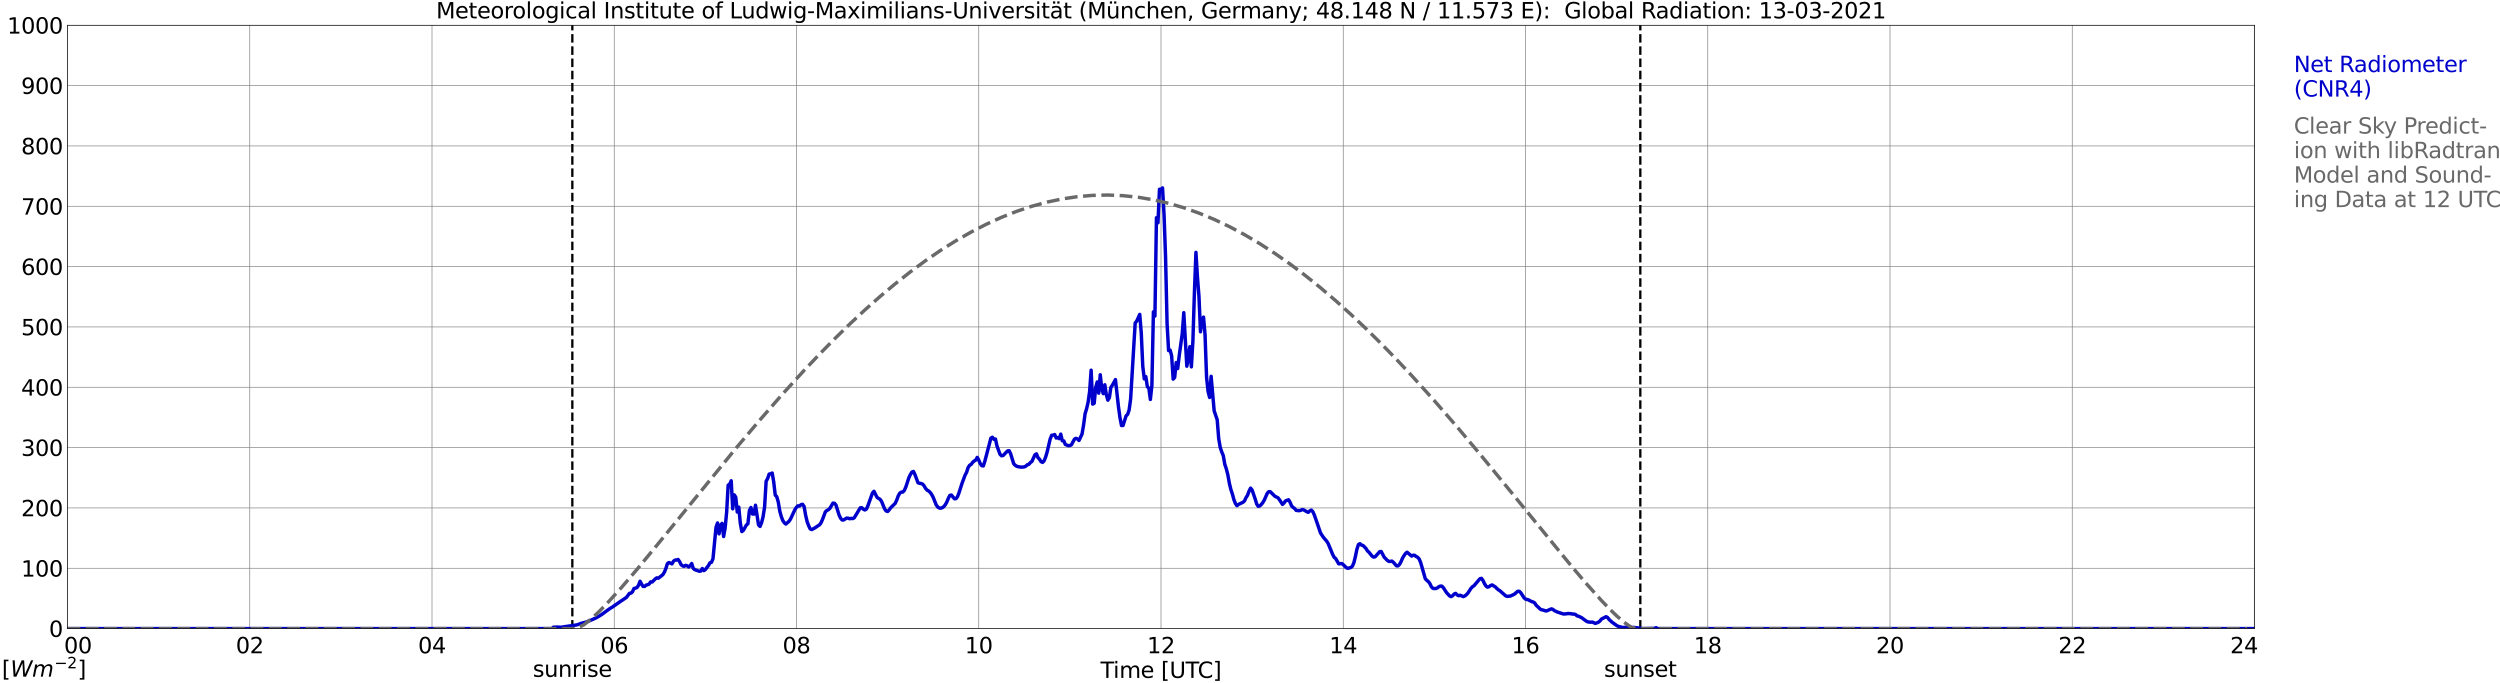 <?xml version="1.0" encoding="utf-8" standalone="no"?>
<!DOCTYPE svg PUBLIC "-//W3C//DTD SVG 1.1//EN"
  "http://www.w3.org/Graphics/SVG/1.1/DTD/svg11.dtd">
<svg xmlns:xlink="http://www.w3.org/1999/xlink" width="1085.4pt" height="296.64pt" viewBox="0 0 1085.4 296.64" xmlns="http://www.w3.org/2000/svg" version="1.1">
 <defs>
  <style type="text/css">*{stroke-linejoin: round; stroke-linecap: butt}</style>
 </defs>
 <g id="figure_1">
  <g id="patch_1">
   <path d="M 0 296.64 
L 1085.4 296.64 
L 1085.4 0 
L 0 0 
z
" style="fill: #ffffff"/>
  </g>
  <g id="axes_1">
   <g id="patch_2">
    <path d="M 29.306 272.909 
L 978.814 272.909 
L 978.814 10.976 
L 29.306 10.976 
z
" style="fill: #ffffff"/>
   </g>
   <g id="patch_3">
    <path d="M 978.814 272.909 
L 978.814 272.909 
L 978.814 10.976 
L 978.814 10.976 
z
" clip-path="url(#pd2512d8a24)" style="fill: #d3d3d3; opacity: 0.25; stroke: #d3d3d3; stroke-linejoin: miter"/>
   </g>
   <g id="matplotlib.axis_1">
    <g id="xtick_1">
     <g id="line2d_1">
      <path d="M 29.306 272.909 
L 29.306 10.976 
" clip-path="url(#pd2512d8a24)" style="fill: none; stroke: #808080; stroke-width: 0.3; stroke-linecap: square"/>
     </g>
     <g id="line2d_2"/>
     <g id="text_1">
      <!--    00 -->
      <g transform="translate(18.733 283.627) scale(0.095 -0.095)">
       <defs>
        <path id="DejaVuSans-20" transform="scale(0.016)"/>
        <path id="DejaVuSans-30" d="M 2034 4250 
Q 1547 4250 1301 3770 
Q 1056 3291 1056 2328 
Q 1056 1369 1301 889 
Q 1547 409 2034 409 
Q 2525 409 2770 889 
Q 3016 1369 3016 2328 
Q 3016 3291 2770 3770 
Q 2525 4250 2034 4250 
z
M 2034 4750 
Q 2819 4750 3233 4129 
Q 3647 3509 3647 2328 
Q 3647 1150 3233 529 
Q 2819 -91 2034 -91 
Q 1250 -91 836 529 
Q 422 1150 422 2328 
Q 422 3509 836 4129 
Q 1250 4750 2034 4750 
z
" transform="scale(0.016)"/>
       </defs>
       <use xlink:href="#DejaVuSans-20"/>
       <use xlink:href="#DejaVuSans-20" transform="translate(31.787 0)"/>
       <use xlink:href="#DejaVuSans-20" transform="translate(63.574 0)"/>
       <use xlink:href="#DejaVuSans-30" transform="translate(95.361 0)"/>
       <use xlink:href="#DejaVuSans-30" transform="translate(158.984 0)"/>
      </g>
     </g>
    </g>
    <g id="xtick_2">
     <g id="line2d_3">
      <path d="M 108.431 272.909 
L 108.431 10.976 
" clip-path="url(#pd2512d8a24)" style="fill: none; stroke: #808080; stroke-width: 0.3; stroke-linecap: square"/>
     </g>
     <g id="line2d_4"/>
     <g id="text_2">
      <!-- 02 -->
      <g transform="translate(102.387 283.627) scale(0.095 -0.095)">
       <defs>
        <path id="DejaVuSans-32" d="M 1228 531 
L 3431 531 
L 3431 0 
L 469 0 
L 469 531 
Q 828 903 1448 1529 
Q 2069 2156 2228 2338 
Q 2531 2678 2651 2914 
Q 2772 3150 2772 3378 
Q 2772 3750 2511 3984 
Q 2250 4219 1831 4219 
Q 1534 4219 1204 4116 
Q 875 4013 500 3803 
L 500 4441 
Q 881 4594 1212 4672 
Q 1544 4750 1819 4750 
Q 2544 4750 2975 4387 
Q 3406 4025 3406 3419 
Q 3406 3131 3298 2873 
Q 3191 2616 2906 2266 
Q 2828 2175 2409 1742 
Q 1991 1309 1228 531 
z
" transform="scale(0.016)"/>
       </defs>
       <use xlink:href="#DejaVuSans-30"/>
       <use xlink:href="#DejaVuSans-32" transform="translate(63.623 0)"/>
      </g>
     </g>
    </g>
    <g id="xtick_3">
     <g id="line2d_5">
      <path d="M 187.557 272.909 
L 187.557 10.976 
" clip-path="url(#pd2512d8a24)" style="fill: none; stroke: #808080; stroke-width: 0.3; stroke-linecap: square"/>
     </g>
     <g id="line2d_6"/>
     <g id="text_3">
      <!-- 04 -->
      <g transform="translate(181.513 283.627) scale(0.095 -0.095)">
       <defs>
        <path id="DejaVuSans-34" d="M 2419 4116 
L 825 1625 
L 2419 1625 
L 2419 4116 
z
M 2253 4666 
L 3047 4666 
L 3047 1625 
L 3713 1625 
L 3713 1100 
L 3047 1100 
L 3047 0 
L 2419 0 
L 2419 1100 
L 313 1100 
L 313 1709 
L 2253 4666 
z
" transform="scale(0.016)"/>
       </defs>
       <use xlink:href="#DejaVuSans-30"/>
       <use xlink:href="#DejaVuSans-34" transform="translate(63.623 0)"/>
      </g>
     </g>
    </g>
    <g id="xtick_4">
     <g id="line2d_7">
      <path d="M 266.683 272.909 
L 266.683 10.976 
" clip-path="url(#pd2512d8a24)" style="fill: none; stroke: #808080; stroke-width: 0.3; stroke-linecap: square"/>
     </g>
     <g id="line2d_8"/>
     <g id="text_4">
      <!-- 06 -->
      <g transform="translate(260.638 283.627) scale(0.095 -0.095)">
       <defs>
        <path id="DejaVuSans-36" d="M 2113 2584 
Q 1688 2584 1439 2293 
Q 1191 2003 1191 1497 
Q 1191 994 1439 701 
Q 1688 409 2113 409 
Q 2538 409 2786 701 
Q 3034 994 3034 1497 
Q 3034 2003 2786 2293 
Q 2538 2584 2113 2584 
z
M 3366 4563 
L 3366 3988 
Q 3128 4100 2886 4159 
Q 2644 4219 2406 4219 
Q 1781 4219 1451 3797 
Q 1122 3375 1075 2522 
Q 1259 2794 1537 2939 
Q 1816 3084 2150 3084 
Q 2853 3084 3261 2657 
Q 3669 2231 3669 1497 
Q 3669 778 3244 343 
Q 2819 -91 2113 -91 
Q 1303 -91 875 529 
Q 447 1150 447 2328 
Q 447 3434 972 4092 
Q 1497 4750 2381 4750 
Q 2619 4750 2861 4703 
Q 3103 4656 3366 4563 
z
" transform="scale(0.016)"/>
       </defs>
       <use xlink:href="#DejaVuSans-30"/>
       <use xlink:href="#DejaVuSans-36" transform="translate(63.623 0)"/>
      </g>
     </g>
    </g>
    <g id="xtick_5">
     <g id="line2d_9">
      <path d="M 345.808 272.909 
L 345.808 10.976 
" clip-path="url(#pd2512d8a24)" style="fill: none; stroke: #808080; stroke-width: 0.3; stroke-linecap: square"/>
     </g>
     <g id="line2d_10"/>
     <g id="text_5">
      <!-- 08 -->
      <g transform="translate(339.764 283.627) scale(0.095 -0.095)">
       <defs>
        <path id="DejaVuSans-38" d="M 2034 2216 
Q 1584 2216 1326 1975 
Q 1069 1734 1069 1313 
Q 1069 891 1326 650 
Q 1584 409 2034 409 
Q 2484 409 2743 651 
Q 3003 894 3003 1313 
Q 3003 1734 2745 1975 
Q 2488 2216 2034 2216 
z
M 1403 2484 
Q 997 2584 770 2862 
Q 544 3141 544 3541 
Q 544 4100 942 4425 
Q 1341 4750 2034 4750 
Q 2731 4750 3128 4425 
Q 3525 4100 3525 3541 
Q 3525 3141 3298 2862 
Q 3072 2584 2669 2484 
Q 3125 2378 3379 2068 
Q 3634 1759 3634 1313 
Q 3634 634 3220 271 
Q 2806 -91 2034 -91 
Q 1263 -91 848 271 
Q 434 634 434 1313 
Q 434 1759 690 2068 
Q 947 2378 1403 2484 
z
M 1172 3481 
Q 1172 3119 1398 2916 
Q 1625 2713 2034 2713 
Q 2441 2713 2670 2916 
Q 2900 3119 2900 3481 
Q 2900 3844 2670 4047 
Q 2441 4250 2034 4250 
Q 1625 4250 1398 4047 
Q 1172 3844 1172 3481 
z
" transform="scale(0.016)"/>
       </defs>
       <use xlink:href="#DejaVuSans-30"/>
       <use xlink:href="#DejaVuSans-38" transform="translate(63.623 0)"/>
      </g>
     </g>
    </g>
    <g id="xtick_6">
     <g id="line2d_11">
      <path d="M 424.934 272.909 
L 424.934 10.976 
" clip-path="url(#pd2512d8a24)" style="fill: none; stroke: #808080; stroke-width: 0.3; stroke-linecap: square"/>
     </g>
     <g id="line2d_12"/>
     <g id="text_6">
      <!-- 10 -->
      <g transform="translate(418.89 283.627) scale(0.095 -0.095)">
       <defs>
        <path id="DejaVuSans-31" d="M 794 531 
L 1825 531 
L 1825 4091 
L 703 3866 
L 703 4441 
L 1819 4666 
L 2450 4666 
L 2450 531 
L 3481 531 
L 3481 0 
L 794 0 
L 794 531 
z
" transform="scale(0.016)"/>
       </defs>
       <use xlink:href="#DejaVuSans-31"/>
       <use xlink:href="#DejaVuSans-30" transform="translate(63.623 0)"/>
      </g>
     </g>
    </g>
    <g id="xtick_7">
     <g id="line2d_13">
      <path d="M 504.06 272.909 
L 504.06 10.976 
" clip-path="url(#pd2512d8a24)" style="fill: none; stroke: #808080; stroke-width: 0.3; stroke-linecap: square"/>
     </g>
     <g id="line2d_14"/>
     <g id="text_7">
      <!-- 12 -->
      <g transform="translate(498.015 283.627) scale(0.095 -0.095)">
       <use xlink:href="#DejaVuSans-31"/>
       <use xlink:href="#DejaVuSans-32" transform="translate(63.623 0)"/>
      </g>
     </g>
    </g>
    <g id="xtick_8">
     <g id="line2d_15">
      <path d="M 583.185 272.909 
L 583.185 10.976 
" clip-path="url(#pd2512d8a24)" style="fill: none; stroke: #808080; stroke-width: 0.3; stroke-linecap: square"/>
     </g>
     <g id="line2d_16"/>
     <g id="text_8">
      <!-- 14 -->
      <g transform="translate(577.141 283.627) scale(0.095 -0.095)">
       <use xlink:href="#DejaVuSans-31"/>
       <use xlink:href="#DejaVuSans-34" transform="translate(63.623 0)"/>
      </g>
     </g>
    </g>
    <g id="xtick_9">
     <g id="line2d_17">
      <path d="M 662.311 272.909 
L 662.311 10.976 
" clip-path="url(#pd2512d8a24)" style="fill: none; stroke: #808080; stroke-width: 0.3; stroke-linecap: square"/>
     </g>
     <g id="line2d_18"/>
     <g id="text_9">
      <!-- 16 -->
      <g transform="translate(656.267 283.627) scale(0.095 -0.095)">
       <use xlink:href="#DejaVuSans-31"/>
       <use xlink:href="#DejaVuSans-36" transform="translate(63.623 0)"/>
      </g>
     </g>
    </g>
    <g id="xtick_10">
     <g id="line2d_19">
      <path d="M 741.437 272.909 
L 741.437 10.976 
" clip-path="url(#pd2512d8a24)" style="fill: none; stroke: #808080; stroke-width: 0.3; stroke-linecap: square"/>
     </g>
     <g id="line2d_20"/>
     <g id="text_10">
      <!-- 18 -->
      <g transform="translate(735.392 283.627) scale(0.095 -0.095)">
       <use xlink:href="#DejaVuSans-31"/>
       <use xlink:href="#DejaVuSans-38" transform="translate(63.623 0)"/>
      </g>
     </g>
    </g>
    <g id="xtick_11">
     <g id="line2d_21">
      <path d="M 820.562 272.909 
L 820.562 10.976 
" clip-path="url(#pd2512d8a24)" style="fill: none; stroke: #808080; stroke-width: 0.3; stroke-linecap: square"/>
     </g>
     <g id="line2d_22"/>
     <g id="text_11">
      <!-- 20 -->
      <g transform="translate(814.518 283.627) scale(0.095 -0.095)">
       <use xlink:href="#DejaVuSans-32"/>
       <use xlink:href="#DejaVuSans-30" transform="translate(63.623 0)"/>
      </g>
     </g>
    </g>
    <g id="xtick_12">
     <g id="line2d_23">
      <path d="M 899.688 272.909 
L 899.688 10.976 
" clip-path="url(#pd2512d8a24)" style="fill: none; stroke: #808080; stroke-width: 0.3; stroke-linecap: square"/>
     </g>
     <g id="line2d_24"/>
     <g id="text_12">
      <!-- 22 -->
      <g transform="translate(893.644 283.627) scale(0.095 -0.095)">
       <use xlink:href="#DejaVuSans-32"/>
       <use xlink:href="#DejaVuSans-32" transform="translate(63.623 0)"/>
      </g>
     </g>
    </g>
    <g id="xtick_13">
     <g id="line2d_25">
      <path d="M 978.814 272.909 
L 978.814 10.976 
" clip-path="url(#pd2512d8a24)" style="fill: none; stroke: #808080; stroke-width: 0.3; stroke-linecap: square"/>
     </g>
     <g id="line2d_26"/>
     <g id="text_13">
      <!-- 24    -->
      <g transform="translate(968.241 283.627) scale(0.095 -0.095)">
       <use xlink:href="#DejaVuSans-32"/>
       <use xlink:href="#DejaVuSans-34" transform="translate(63.623 0)"/>
       <use xlink:href="#DejaVuSans-20" transform="translate(127.246 0)"/>
       <use xlink:href="#DejaVuSans-20" transform="translate(159.033 0)"/>
       <use xlink:href="#DejaVuSans-20" transform="translate(190.82 0)"/>
      </g>
     </g>
    </g>
    <g id="text_14">
     <!-- Time [UTC] -->
     <g transform="translate(477.806 294.322) scale(0.095 -0.095)">
      <defs>
       <path id="DejaVuSans-54" d="M -19 4666 
L 3928 4666 
L 3928 4134 
L 2272 4134 
L 2272 0 
L 1638 0 
L 1638 4134 
L -19 4134 
L -19 4666 
z
" transform="scale(0.016)"/>
       <path id="DejaVuSans-69" d="M 603 3500 
L 1178 3500 
L 1178 0 
L 603 0 
L 603 3500 
z
M 603 4863 
L 1178 4863 
L 1178 4134 
L 603 4134 
L 603 4863 
z
" transform="scale(0.016)"/>
       <path id="DejaVuSans-6d" d="M 3328 2828 
Q 3544 3216 3844 3400 
Q 4144 3584 4550 3584 
Q 5097 3584 5394 3201 
Q 5691 2819 5691 2113 
L 5691 0 
L 5113 0 
L 5113 2094 
Q 5113 2597 4934 2840 
Q 4756 3084 4391 3084 
Q 3944 3084 3684 2787 
Q 3425 2491 3425 1978 
L 3425 0 
L 2847 0 
L 2847 2094 
Q 2847 2600 2669 2842 
Q 2491 3084 2119 3084 
Q 1678 3084 1418 2786 
Q 1159 2488 1159 1978 
L 1159 0 
L 581 0 
L 581 3500 
L 1159 3500 
L 1159 2956 
Q 1356 3278 1631 3431 
Q 1906 3584 2284 3584 
Q 2666 3584 2933 3390 
Q 3200 3197 3328 2828 
z
" transform="scale(0.016)"/>
       <path id="DejaVuSans-65" d="M 3597 1894 
L 3597 1613 
L 953 1613 
Q 991 1019 1311 708 
Q 1631 397 2203 397 
Q 2534 397 2845 478 
Q 3156 559 3463 722 
L 3463 178 
Q 3153 47 2828 -22 
Q 2503 -91 2169 -91 
Q 1331 -91 842 396 
Q 353 884 353 1716 
Q 353 2575 817 3079 
Q 1281 3584 2069 3584 
Q 2775 3584 3186 3129 
Q 3597 2675 3597 1894 
z
M 3022 2063 
Q 3016 2534 2758 2815 
Q 2500 3097 2075 3097 
Q 1594 3097 1305 2825 
Q 1016 2553 972 2059 
L 3022 2063 
z
" transform="scale(0.016)"/>
       <path id="DejaVuSans-5b" d="M 550 4863 
L 1875 4863 
L 1875 4416 
L 1125 4416 
L 1125 -397 
L 1875 -397 
L 1875 -844 
L 550 -844 
L 550 4863 
z
" transform="scale(0.016)"/>
       <path id="DejaVuSans-55" d="M 556 4666 
L 1191 4666 
L 1191 1831 
Q 1191 1081 1462 751 
Q 1734 422 2344 422 
Q 2950 422 3222 751 
Q 3494 1081 3494 1831 
L 3494 4666 
L 4128 4666 
L 4128 1753 
Q 4128 841 3676 375 
Q 3225 -91 2344 -91 
Q 1459 -91 1007 375 
Q 556 841 556 1753 
L 556 4666 
z
" transform="scale(0.016)"/>
       <path id="DejaVuSans-43" d="M 4122 4306 
L 4122 3641 
Q 3803 3938 3442 4084 
Q 3081 4231 2675 4231 
Q 1875 4231 1450 3742 
Q 1025 3253 1025 2328 
Q 1025 1406 1450 917 
Q 1875 428 2675 428 
Q 3081 428 3442 575 
Q 3803 722 4122 1019 
L 4122 359 
Q 3791 134 3420 21 
Q 3050 -91 2638 -91 
Q 1578 -91 968 557 
Q 359 1206 359 2328 
Q 359 3453 968 4101 
Q 1578 4750 2638 4750 
Q 3056 4750 3426 4639 
Q 3797 4528 4122 4306 
z
" transform="scale(0.016)"/>
       <path id="DejaVuSans-5d" d="M 1947 4863 
L 1947 -844 
L 622 -844 
L 622 -397 
L 1369 -397 
L 1369 4416 
L 622 4416 
L 622 4863 
L 1947 4863 
z
" transform="scale(0.016)"/>
      </defs>
      <use xlink:href="#DejaVuSans-54"/>
      <use xlink:href="#DejaVuSans-69" transform="translate(57.959 0)"/>
      <use xlink:href="#DejaVuSans-6d" transform="translate(85.742 0)"/>
      <use xlink:href="#DejaVuSans-65" transform="translate(183.154 0)"/>
      <use xlink:href="#DejaVuSans-20" transform="translate(244.678 0)"/>
      <use xlink:href="#DejaVuSans-5b" transform="translate(276.465 0)"/>
      <use xlink:href="#DejaVuSans-55" transform="translate(315.479 0)"/>
      <use xlink:href="#DejaVuSans-54" transform="translate(388.672 0)"/>
      <use xlink:href="#DejaVuSans-43" transform="translate(443.881 0)"/>
      <use xlink:href="#DejaVuSans-5d" transform="translate(513.705 0)"/>
     </g>
    </g>
   </g>
   <g id="matplotlib.axis_2">
    <g id="ytick_1">
     <g id="line2d_27">
      <path d="M 29.306 272.909 
L 978.814 272.909 
" clip-path="url(#pd2512d8a24)" style="fill: none; stroke: #808080; stroke-width: 0.3; stroke-linecap: square"/>
     </g>
     <g id="line2d_28"/>
     <g id="text_15">
      <!-- 0 -->
      <g transform="translate(21.261 276.518) scale(0.095 -0.095)">
       <use xlink:href="#DejaVuSans-30"/>
      </g>
     </g>
    </g>
    <g id="ytick_2">
     <g id="line2d_29">
      <path d="M 29.306 246.715 
L 978.814 246.715 
" clip-path="url(#pd2512d8a24)" style="fill: none; stroke: #808080; stroke-width: 0.3; stroke-linecap: square"/>
     </g>
     <g id="line2d_30"/>
     <g id="text_16">
      <!-- 100 -->
      <g transform="translate(9.173 250.325) scale(0.095 -0.095)">
       <use xlink:href="#DejaVuSans-31"/>
       <use xlink:href="#DejaVuSans-30" transform="translate(63.623 0)"/>
       <use xlink:href="#DejaVuSans-30" transform="translate(127.246 0)"/>
      </g>
     </g>
    </g>
    <g id="ytick_3">
     <g id="line2d_31">
      <path d="M 29.306 220.522 
L 978.814 220.522 
" clip-path="url(#pd2512d8a24)" style="fill: none; stroke: #808080; stroke-width: 0.3; stroke-linecap: square"/>
     </g>
     <g id="line2d_32"/>
     <g id="text_17">
      <!-- 200 -->
      <g transform="translate(9.173 224.131) scale(0.095 -0.095)">
       <use xlink:href="#DejaVuSans-32"/>
       <use xlink:href="#DejaVuSans-30" transform="translate(63.623 0)"/>
       <use xlink:href="#DejaVuSans-30" transform="translate(127.246 0)"/>
      </g>
     </g>
    </g>
    <g id="ytick_4">
     <g id="line2d_33">
      <path d="M 29.306 194.329 
L 978.814 194.329 
" clip-path="url(#pd2512d8a24)" style="fill: none; stroke: #808080; stroke-width: 0.3; stroke-linecap: square"/>
     </g>
     <g id="line2d_34"/>
     <g id="text_18">
      <!-- 300 -->
      <g transform="translate(9.173 197.938) scale(0.095 -0.095)">
       <defs>
        <path id="DejaVuSans-33" d="M 2597 2516 
Q 3050 2419 3304 2112 
Q 3559 1806 3559 1356 
Q 3559 666 3084 287 
Q 2609 -91 1734 -91 
Q 1441 -91 1130 -33 
Q 819 25 488 141 
L 488 750 
Q 750 597 1062 519 
Q 1375 441 1716 441 
Q 2309 441 2620 675 
Q 2931 909 2931 1356 
Q 2931 1769 2642 2001 
Q 2353 2234 1838 2234 
L 1294 2234 
L 1294 2753 
L 1863 2753 
Q 2328 2753 2575 2939 
Q 2822 3125 2822 3475 
Q 2822 3834 2567 4026 
Q 2313 4219 1838 4219 
Q 1578 4219 1281 4162 
Q 984 4106 628 3988 
L 628 4550 
Q 988 4650 1302 4700 
Q 1616 4750 1894 4750 
Q 2613 4750 3031 4423 
Q 3450 4097 3450 3541 
Q 3450 3153 3228 2886 
Q 3006 2619 2597 2516 
z
" transform="scale(0.016)"/>
       </defs>
       <use xlink:href="#DejaVuSans-33"/>
       <use xlink:href="#DejaVuSans-30" transform="translate(63.623 0)"/>
       <use xlink:href="#DejaVuSans-30" transform="translate(127.246 0)"/>
      </g>
     </g>
    </g>
    <g id="ytick_5">
     <g id="line2d_35">
      <path d="M 29.306 168.136 
L 978.814 168.136 
" clip-path="url(#pd2512d8a24)" style="fill: none; stroke: #808080; stroke-width: 0.3; stroke-linecap: square"/>
     </g>
     <g id="line2d_36"/>
     <g id="text_19">
      <!-- 400 -->
      <g transform="translate(9.173 171.745) scale(0.095 -0.095)">
       <use xlink:href="#DejaVuSans-34"/>
       <use xlink:href="#DejaVuSans-30" transform="translate(63.623 0)"/>
       <use xlink:href="#DejaVuSans-30" transform="translate(127.246 0)"/>
      </g>
     </g>
    </g>
    <g id="ytick_6">
     <g id="line2d_37">
      <path d="M 29.306 141.942 
L 978.814 141.942 
" clip-path="url(#pd2512d8a24)" style="fill: none; stroke: #808080; stroke-width: 0.3; stroke-linecap: square"/>
     </g>
     <g id="line2d_38"/>
     <g id="text_20">
      <!-- 500 -->
      <g transform="translate(9.173 145.551) scale(0.095 -0.095)">
       <defs>
        <path id="DejaVuSans-35" d="M 691 4666 
L 3169 4666 
L 3169 4134 
L 1269 4134 
L 1269 2991 
Q 1406 3038 1543 3061 
Q 1681 3084 1819 3084 
Q 2600 3084 3056 2656 
Q 3513 2228 3513 1497 
Q 3513 744 3044 326 
Q 2575 -91 1722 -91 
Q 1428 -91 1123 -41 
Q 819 9 494 109 
L 494 744 
Q 775 591 1075 516 
Q 1375 441 1709 441 
Q 2250 441 2565 725 
Q 2881 1009 2881 1497 
Q 2881 1984 2565 2268 
Q 2250 2553 1709 2553 
Q 1456 2553 1204 2497 
Q 953 2441 691 2322 
L 691 4666 
z
" transform="scale(0.016)"/>
       </defs>
       <use xlink:href="#DejaVuSans-35"/>
       <use xlink:href="#DejaVuSans-30" transform="translate(63.623 0)"/>
       <use xlink:href="#DejaVuSans-30" transform="translate(127.246 0)"/>
      </g>
     </g>
    </g>
    <g id="ytick_7">
     <g id="line2d_39">
      <path d="M 29.306 115.749 
L 978.814 115.749 
" clip-path="url(#pd2512d8a24)" style="fill: none; stroke: #808080; stroke-width: 0.3; stroke-linecap: square"/>
     </g>
     <g id="line2d_40"/>
     <g id="text_21">
      <!-- 600 -->
      <g transform="translate(9.173 119.358) scale(0.095 -0.095)">
       <use xlink:href="#DejaVuSans-36"/>
       <use xlink:href="#DejaVuSans-30" transform="translate(63.623 0)"/>
       <use xlink:href="#DejaVuSans-30" transform="translate(127.246 0)"/>
      </g>
     </g>
    </g>
    <g id="ytick_8">
     <g id="line2d_41">
      <path d="M 29.306 89.556 
L 978.814 89.556 
" clip-path="url(#pd2512d8a24)" style="fill: none; stroke: #808080; stroke-width: 0.3; stroke-linecap: square"/>
     </g>
     <g id="line2d_42"/>
     <g id="text_22">
      <!-- 700 -->
      <g transform="translate(9.173 93.165) scale(0.095 -0.095)">
       <defs>
        <path id="DejaVuSans-37" d="M 525 4666 
L 3525 4666 
L 3525 4397 
L 1831 0 
L 1172 0 
L 2766 4134 
L 525 4134 
L 525 4666 
z
" transform="scale(0.016)"/>
       </defs>
       <use xlink:href="#DejaVuSans-37"/>
       <use xlink:href="#DejaVuSans-30" transform="translate(63.623 0)"/>
       <use xlink:href="#DejaVuSans-30" transform="translate(127.246 0)"/>
      </g>
     </g>
    </g>
    <g id="ytick_9">
     <g id="line2d_43">
      <path d="M 29.306 63.362 
L 978.814 63.362 
" clip-path="url(#pd2512d8a24)" style="fill: none; stroke: #808080; stroke-width: 0.3; stroke-linecap: square"/>
     </g>
     <g id="line2d_44"/>
     <g id="text_23">
      <!-- 800 -->
      <g transform="translate(9.173 66.972) scale(0.095 -0.095)">
       <use xlink:href="#DejaVuSans-38"/>
       <use xlink:href="#DejaVuSans-30" transform="translate(63.623 0)"/>
       <use xlink:href="#DejaVuSans-30" transform="translate(127.246 0)"/>
      </g>
     </g>
    </g>
    <g id="ytick_10">
     <g id="line2d_45">
      <path d="M 29.306 37.169 
L 978.814 37.169 
" clip-path="url(#pd2512d8a24)" style="fill: none; stroke: #808080; stroke-width: 0.3; stroke-linecap: square"/>
     </g>
     <g id="line2d_46"/>
     <g id="text_24">
      <!-- 900 -->
      <g transform="translate(9.173 40.778) scale(0.095 -0.095)">
       <defs>
        <path id="DejaVuSans-39" d="M 703 97 
L 703 672 
Q 941 559 1184 500 
Q 1428 441 1663 441 
Q 2288 441 2617 861 
Q 2947 1281 2994 2138 
Q 2813 1869 2534 1725 
Q 2256 1581 1919 1581 
Q 1219 1581 811 2004 
Q 403 2428 403 3163 
Q 403 3881 828 4315 
Q 1253 4750 1959 4750 
Q 2769 4750 3195 4129 
Q 3622 3509 3622 2328 
Q 3622 1225 3098 567 
Q 2575 -91 1691 -91 
Q 1453 -91 1209 -44 
Q 966 3 703 97 
z
M 1959 2075 
Q 2384 2075 2632 2365 
Q 2881 2656 2881 3163 
Q 2881 3666 2632 3958 
Q 2384 4250 1959 4250 
Q 1534 4250 1286 3958 
Q 1038 3666 1038 3163 
Q 1038 2656 1286 2365 
Q 1534 2075 1959 2075 
z
" transform="scale(0.016)"/>
       </defs>
       <use xlink:href="#DejaVuSans-39"/>
       <use xlink:href="#DejaVuSans-30" transform="translate(63.623 0)"/>
       <use xlink:href="#DejaVuSans-30" transform="translate(127.246 0)"/>
      </g>
     </g>
    </g>
    <g id="ytick_11">
     <g id="line2d_47">
      <path d="M 29.306 10.976 
L 978.814 10.976 
" clip-path="url(#pd2512d8a24)" style="fill: none; stroke: #808080; stroke-width: 0.3; stroke-linecap: square"/>
     </g>
     <g id="line2d_48"/>
     <g id="text_25">
      <!-- 1000 -->
      <g transform="translate(3.128 14.585) scale(0.095 -0.095)">
       <use xlink:href="#DejaVuSans-31"/>
       <use xlink:href="#DejaVuSans-30" transform="translate(63.623 0)"/>
       <use xlink:href="#DejaVuSans-30" transform="translate(127.246 0)"/>
       <use xlink:href="#DejaVuSans-30" transform="translate(190.869 0)"/>
      </g>
     </g>
    </g>
   </g>
   <g id="line2d_49">
    <path d="M 248.484 272.909 
L 248.484 10.976 
" clip-path="url(#pd2512d8a24)" style="fill: none; stroke-dasharray: 3.7,1.6; stroke-dashoffset: 0; stroke: #000000"/>
   </g>
   <g id="line2d_50">
    <path d="M 712.16 272.909 
L 712.16 10.976 
" clip-path="url(#pd2512d8a24)" style="fill: none; stroke-dasharray: 3.7,1.6; stroke-dashoffset: 0; stroke: #000000"/>
   </g>
   <g id="line2d_51">
    <path d="M 29.306 272.909 
L 239.648 272.909 
L 240.308 272.27 
L 240.967 272.33 
L 241.626 272.23 
L 243.604 272.33 
L 244.923 272.107 
L 249.539 271.46 
L 250.858 271.196 
L 252.176 270.669 
L 254.814 269.98 
L 256.792 269.15 
L 258.77 268.259 
L 260.089 267.51 
L 261.408 266.677 
L 263.386 265.2 
L 264.705 264.268 
L 266.023 263.458 
L 269.32 261.148 
L 271.958 259.385 
L 273.277 257.622 
L 273.936 257.523 
L 274.595 256.915 
L 275.255 255.477 
L 275.914 255.354 
L 276.573 255.05 
L 277.233 254.099 
L 277.892 252.358 
L 278.552 253.612 
L 279.211 254.605 
L 279.87 254.605 
L 280.53 254.018 
L 281.189 253.856 
L 281.849 253.552 
L 282.508 252.619 
L 283.167 252.661 
L 284.486 251.344 
L 285.145 250.878 
L 285.805 251.04 
L 287.124 250.026 
L 287.783 249.479 
L 288.442 248.426 
L 289.102 246.805 
L 289.761 244.699 
L 290.42 244.232 
L 291.739 244.801 
L 292.399 243.667 
L 293.058 243.158 
L 293.717 243.158 
L 294.377 242.897 
L 295.036 243.808 
L 295.696 245.144 
L 296.355 245.67 
L 297.014 245.875 
L 297.674 245.429 
L 298.333 245.652 
L 298.992 246.179 
L 299.652 245.589 
L 300.311 244.659 
L 300.971 246.765 
L 301.63 247.313 
L 303.608 248.02 
L 304.267 247.92 
L 304.927 246.826 
L 305.586 247.737 
L 306.246 247.271 
L 307.564 245.571 
L 308.224 244.355 
L 308.883 244.151 
L 309.543 242.611 
L 310.861 228.98 
L 311.521 227.055 
L 312.18 231.775 
L 312.839 227.987 
L 313.499 227.236 
L 314.158 232.93 
L 314.818 229.242 
L 315.477 222.395 
L 316.136 210.645 
L 316.796 210.22 
L 317.455 208.74 
L 318.114 220.915 
L 318.774 214.859 
L 319.433 215.852 
L 320.093 222.314 
L 320.752 220.187 
L 321.411 227.094 
L 322.071 230.782 
L 322.73 230.277 
L 324.049 227.945 
L 324.708 227.38 
L 325.368 221.646 
L 326.027 220.349 
L 326.686 223.144 
L 327.346 223.204 
L 328.005 219.357 
L 329.324 227.924 
L 329.983 228.553 
L 330.643 226.953 
L 331.302 224.339 
L 331.961 220.025 
L 332.621 208.945 
L 333.28 207.748 
L 333.94 205.825 
L 334.599 205.702 
L 335.258 205.377 
L 335.918 209.267 
L 336.577 214.961 
L 337.236 215.65 
L 337.896 217.979 
L 338.555 221.908 
L 339.215 224.32 
L 339.874 226.02 
L 340.533 226.974 
L 341.193 227.521 
L 342.512 226.366 
L 343.171 225.433 
L 345.149 221.201 
L 345.808 220.208 
L 346.468 219.6 
L 347.127 219.7 
L 347.787 219.092 
L 348.446 218.951 
L 349.105 219.883 
L 349.765 223.671 
L 350.424 226.486 
L 351.083 228.228 
L 351.743 229.627 
L 352.402 229.91 
L 353.721 229.242 
L 355.04 228.351 
L 355.699 227.945 
L 356.359 227.154 
L 357.018 225.737 
L 358.337 222.233 
L 358.996 221.604 
L 359.655 221.3 
L 360.315 220.674 
L 361.634 218.424 
L 362.293 218.505 
L 362.952 219.275 
L 364.271 223.529 
L 364.93 224.946 
L 365.59 225.737 
L 366.249 225.758 
L 367.568 224.928 
L 368.227 224.967 
L 368.887 225.232 
L 369.546 225.048 
L 370.206 225.171 
L 370.865 224.826 
L 373.502 220.47 
L 374.162 220.43 
L 374.821 221.077 
L 375.481 221.402 
L 376.14 221.038 
L 376.799 219.6 
L 378.777 214.068 
L 379.437 213.298 
L 380.756 215.891 
L 381.415 216.399 
L 382.074 216.763 
L 382.734 217.675 
L 384.053 220.915 
L 384.712 221.827 
L 385.371 222.07 
L 386.031 221.381 
L 386.69 220.451 
L 388.668 218.526 
L 389.328 217.088 
L 389.987 215.265 
L 390.646 214.11 
L 391.306 213.665 
L 391.965 213.623 
L 392.624 212.916 
L 393.284 211.415 
L 394.603 207.384 
L 395.262 206.006 
L 395.921 204.953 
L 396.581 204.691 
L 397.24 206.048 
L 398.559 209.592 
L 399.218 209.835 
L 399.878 209.917 
L 400.537 210.16 
L 401.196 210.909 
L 401.856 212.064 
L 402.515 212.793 
L 403.175 213.157 
L 403.834 213.764 
L 404.493 214.697 
L 405.153 215.933 
L 406.471 219.215 
L 407.131 220.127 
L 407.79 220.572 
L 408.45 220.632 
L 409.109 220.41 
L 409.768 219.922 
L 410.428 219.113 
L 411.087 217.919 
L 411.746 216.318 
L 412.406 215.061 
L 413.065 214.94 
L 414.384 216.541 
L 415.043 216.499 
L 415.703 215.65 
L 416.362 213.948 
L 417.681 209.814 
L 419 206.291 
L 419.659 205.034 
L 420.318 202.988 
L 420.978 201.975 
L 421.637 201.632 
L 422.297 200.72 
L 422.956 200.131 
L 423.615 199.767 
L 424.275 198.593 
L 424.934 199.746 
L 425.593 201.307 
L 426.253 202.179 
L 426.912 202.279 
L 427.572 200.275 
L 430.209 190.206 
L 430.869 189.842 
L 431.528 190.733 
L 432.187 190.609 
L 432.847 193.65 
L 434.165 197.215 
L 434.825 197.883 
L 435.484 197.781 
L 437.462 195.756 
L 438.122 195.675 
L 438.781 197.032 
L 440.1 201.307 
L 440.759 202.017 
L 441.419 202.42 
L 442.078 202.624 
L 443.397 202.826 
L 444.716 202.705 
L 445.375 202.381 
L 446.034 201.773 
L 446.694 201.59 
L 447.353 200.82 
L 448.012 200.335 
L 449.331 197.459 
L 449.991 197.053 
L 450.65 198.693 
L 451.309 199.363 
L 451.969 200.416 
L 452.628 200.759 
L 453.287 200.112 
L 453.947 198.512 
L 454.606 196.283 
L 455.925 190.672 
L 456.584 188.991 
L 457.244 188.909 
L 457.903 188.666 
L 458.563 190.164 
L 459.222 189.983 
L 459.881 190.468 
L 460.541 188.483 
L 461.2 191.361 
L 461.859 191.442 
L 462.519 192.98 
L 463.838 193.506 
L 464.497 193.425 
L 465.156 193.142 
L 466.475 190.672 
L 467.134 190.306 
L 467.794 190.591 
L 468.453 191.238 
L 469.772 188.464 
L 470.431 184.614 
L 471.091 179.692 
L 471.75 177.463 
L 472.409 174.668 
L 473.069 169.987 
L 473.728 160.731 
L 474.388 175.457 
L 475.047 175.092 
L 475.706 168.246 
L 476.366 165.836 
L 477.025 170.697 
L 477.685 162.716 
L 478.344 168.772 
L 479.003 170.899 
L 479.663 167.051 
L 480.322 171.344 
L 480.981 173.736 
L 481.641 172.683 
L 482.3 168.185 
L 482.96 167.232 
L 484.278 164.801 
L 485.597 176.672 
L 486.256 181.374 
L 486.916 184.755 
L 487.575 184.716 
L 488.894 180.562 
L 489.553 179.936 
L 490.213 178.05 
L 490.872 173.23 
L 492.85 140.229 
L 493.51 139.42 
L 494.828 136.502 
L 495.488 144.525 
L 496.147 159.07 
L 496.807 164.497 
L 497.466 163.505 
L 498.125 167.861 
L 498.785 168.528 
L 499.444 173.432 
L 500.103 167.295 
L 500.763 135.389 
L 501.422 137.23 
L 502.082 94.527 
L 502.741 96.717 
L 503.4 82.172 
L 504.06 82.232 
L 504.719 81.582 
L 505.379 93.17 
L 506.038 111.524 
L 506.697 140.452 
L 507.357 152.223 
L 508.016 152.019 
L 508.675 154.471 
L 509.335 164.599 
L 509.994 163.871 
L 510.654 157.407 
L 511.313 160 
L 511.972 154.41 
L 513.291 144.829 
L 513.95 135.753 
L 515.269 158.989 
L 515.929 155.869 
L 516.588 150.521 
L 517.247 159.272 
L 517.907 148.09 
L 518.566 126.981 
L 519.226 109.58 
L 519.885 120.296 
L 520.544 128.743 
L 521.204 144.038 
L 521.863 138.548 
L 522.522 137.678 
L 523.182 145.355 
L 523.841 163.769 
L 524.501 169.948 
L 525.16 172.56 
L 525.819 163.384 
L 527.138 178.354 
L 528.457 182.264 
L 529.116 190.468 
L 529.776 194.258 
L 530.435 196.223 
L 531.094 197.802 
L 531.754 201.571 
L 532.413 203.536 
L 533.073 206.087 
L 533.732 209.793 
L 534.391 212.51 
L 535.051 214.474 
L 535.71 216.926 
L 536.369 218.607 
L 537.029 219.558 
L 537.688 219.011 
L 539.666 218.06 
L 540.326 217.452 
L 540.985 216.014 
L 541.644 215.001 
L 542.304 213.178 
L 542.963 211.923 
L 543.623 212.772 
L 544.941 216.622 
L 545.601 218.788 
L 546.26 219.823 
L 546.919 219.66 
L 547.579 219.053 
L 548.238 218.243 
L 548.898 217.107 
L 550.216 214.131 
L 550.876 213.46 
L 551.535 213.502 
L 553.513 215.467 
L 554.832 216.114 
L 555.491 216.947 
L 556.81 218.972 
L 557.47 218.364 
L 558.129 217.452 
L 559.448 216.986 
L 560.107 218.06 
L 560.766 219.681 
L 561.426 220.307 
L 562.085 220.774 
L 562.745 221.586 
L 564.063 221.727 
L 564.723 221.565 
L 565.382 221.219 
L 566.042 221.381 
L 567.36 222.172 
L 568.02 222.416 
L 568.679 221.808 
L 569.338 221.463 
L 569.998 222.172 
L 570.657 223.671 
L 571.976 227.44 
L 573.295 231.369 
L 574.613 233.354 
L 575.932 234.873 
L 576.592 235.887 
L 578.57 240.667 
L 579.229 241.943 
L 579.889 242.491 
L 581.207 244.78 
L 582.526 244.678 
L 583.185 245.144 
L 584.504 246.461 
L 585.164 246.744 
L 586.482 246.401 
L 587.142 245.854 
L 587.801 244.293 
L 588.46 241.621 
L 589.12 238.438 
L 589.779 236.414 
L 590.439 236.05 
L 591.098 236.676 
L 591.757 236.799 
L 593.076 238.156 
L 593.736 239.208 
L 594.395 239.816 
L 595.714 241.458 
L 596.373 241.862 
L 597.032 241.741 
L 599.011 239.512 
L 599.67 239.452 
L 600.989 241.943 
L 602.307 243.282 
L 602.967 243.727 
L 603.626 243.748 
L 604.286 243.604 
L 604.945 244.112 
L 606.264 245.631 
L 606.923 245.691 
L 607.582 245.084 
L 608.242 243.908 
L 608.901 242.37 
L 609.561 241.236 
L 610.22 240.324 
L 610.879 239.756 
L 612.858 241.417 
L 613.517 241.052 
L 614.176 241.073 
L 614.836 241.621 
L 615.495 241.943 
L 616.154 242.713 
L 616.814 244.314 
L 618.792 251.221 
L 619.451 251.972 
L 620.111 252.478 
L 620.77 253.329 
L 621.429 254.725 
L 622.089 255.435 
L 622.748 255.537 
L 623.408 255.495 
L 624.067 255.234 
L 624.726 254.707 
L 625.386 254.443 
L 626.045 254.503 
L 626.705 255.234 
L 628.023 257.279 
L 629.342 258.717 
L 630.001 259.021 
L 630.661 258.657 
L 631.32 257.908 
L 631.98 257.622 
L 632.639 258.293 
L 633.298 258.636 
L 633.958 258.434 
L 635.276 259.021 
L 635.936 258.757 
L 636.595 258.251 
L 637.255 257.562 
L 638.573 255.537 
L 639.233 254.767 
L 639.892 254.361 
L 642.53 251.263 
L 643.189 251.1 
L 643.848 252.012 
L 644.508 253.39 
L 645.167 254.443 
L 645.827 254.909 
L 646.486 254.725 
L 647.145 254.22 
L 647.805 253.958 
L 649.123 254.746 
L 650.442 256.022 
L 651.102 256.407 
L 653.739 258.717 
L 654.399 258.919 
L 655.717 258.778 
L 657.036 258.191 
L 657.695 257.827 
L 658.355 257.177 
L 659.014 256.693 
L 659.674 256.753 
L 660.333 257.442 
L 661.652 259.487 
L 662.311 260.116 
L 663.63 260.459 
L 664.949 261.169 
L 665.608 261.35 
L 666.267 261.735 
L 666.927 262.769 
L 668.905 264.613 
L 670.224 264.936 
L 670.883 265.2 
L 671.542 265.221 
L 672.861 264.632 
L 673.521 264.349 
L 674.18 264.551 
L 674.839 265.098 
L 676.158 265.727 
L 678.796 266.578 
L 680.114 266.497 
L 680.774 266.355 
L 682.092 266.455 
L 682.752 266.617 
L 683.411 266.596 
L 684.071 266.821 
L 684.73 267.408 
L 685.389 267.55 
L 686.708 268.197 
L 688.686 269.656 
L 689.346 270.001 
L 690.664 270.143 
L 691.324 270.062 
L 692.643 270.669 
L 693.961 270.143 
L 694.621 269.616 
L 695.28 268.786 
L 697.258 267.751 
L 697.918 268.055 
L 698.577 268.927 
L 699.896 270.143 
L 701.874 271.56 
L 702.533 271.927 
L 704.511 272.432 
L 706.49 272.291 
L 707.149 272.432 
L 707.808 272.249 
L 708.468 272.432 
L 709.127 272.39 
L 710.446 272.534 
L 712.424 272.736 
L 713.083 272.909 
L 718.358 272.796 
L 719.018 272.513 
L 719.677 272.909 
L 978.154 272.909 
L 978.154 272.909 
" clip-path="url(#pd2512d8a24)" style="fill: none; stroke: #0000cc; stroke-width: 1.5; stroke-linecap: square"/>
   </g>
   <g id="line2d_52">
    <path d="M 29.306 272.909 
L 250.198 272.909 
L 253.495 271.263 
L 256.792 268.613 
L 260.089 265.527 
L 263.386 262.159 
L 269.98 254.89 
L 276.573 247.183 
L 286.464 235.19 
L 319.433 194.716 
L 329.324 183.009 
L 339.215 171.684 
L 349.105 160.818 
L 355.699 153.863 
L 362.293 147.16 
L 368.887 140.729 
L 375.481 134.583 
L 382.074 128.74 
L 388.668 123.212 
L 395.262 118.013 
L 401.856 113.155 
L 408.45 108.65 
L 415.043 104.507 
L 421.637 100.737 
L 428.231 97.348 
L 434.825 94.348 
L 441.419 91.743 
L 448.012 89.539 
L 454.606 87.742 
L 461.2 86.354 
L 467.794 85.38 
L 474.388 84.821 
L 480.981 84.678 
L 487.575 84.953 
L 494.169 85.644 
L 500.763 86.749 
L 507.357 88.267 
L 513.95 90.194 
L 520.544 92.524 
L 527.138 95.255 
L 533.732 98.378 
L 540.326 101.887 
L 546.919 105.774 
L 553.513 110.031 
L 560.107 114.646 
L 566.701 119.61 
L 573.295 124.911 
L 579.889 130.537 
L 586.482 136.473 
L 593.076 142.705 
L 599.67 149.219 
L 606.264 155.997 
L 612.858 163.021 
L 622.748 173.979 
L 632.639 185.379 
L 642.53 197.14 
L 655.717 213.225 
L 682.092 245.59 
L 688.686 253.347 
L 695.28 260.714 
L 698.577 264.164 
L 701.874 267.374 
L 705.171 270.226 
L 708.468 272.489 
L 711.765 272.909 
L 975.517 272.909 
L 975.517 272.909 
" clip-path="url(#pd2512d8a24)" style="fill: none; stroke-dasharray: 5.55,2.4; stroke-dashoffset: 0; stroke: #696969; stroke-width: 1.5"/>
   </g>
   <g id="patch_4">
    <path d="M 29.306 272.909 
L 29.306 10.976 
" style="fill: none; stroke: #000000; stroke-width: 0.3; stroke-linejoin: miter; stroke-linecap: square"/>
   </g>
   <g id="patch_5">
    <path d="M 978.814 272.909 
L 978.814 10.976 
" style="fill: none; stroke: #000000; stroke-width: 0.3; stroke-linejoin: miter; stroke-linecap: square"/>
   </g>
   <g id="patch_6">
    <path d="M 29.306 272.909 
L 978.814 272.909 
" style="fill: none; stroke: #000000; stroke-width: 0.3; stroke-linejoin: miter; stroke-linecap: square"/>
   </g>
   <g id="patch_7">
    <path d="M 29.306 10.976 
L 978.814 10.976 
" style="fill: none; stroke: #000000; stroke-width: 0.3; stroke-linejoin: miter; stroke-linecap: square"/>
   </g>
   <g id="text_26">
    <!-- sunrise -->
    <g transform="translate(231.319 293.863) scale(0.095 -0.095)">
     <defs>
      <path id="DejaVuSans-73" d="M 2834 3397 
L 2834 2853 
Q 2591 2978 2328 3040 
Q 2066 3103 1784 3103 
Q 1356 3103 1142 2972 
Q 928 2841 928 2578 
Q 928 2378 1081 2264 
Q 1234 2150 1697 2047 
L 1894 2003 
Q 2506 1872 2764 1633 
Q 3022 1394 3022 966 
Q 3022 478 2636 193 
Q 2250 -91 1575 -91 
Q 1294 -91 989 -36 
Q 684 19 347 128 
L 347 722 
Q 666 556 975 473 
Q 1284 391 1588 391 
Q 1994 391 2212 530 
Q 2431 669 2431 922 
Q 2431 1156 2273 1281 
Q 2116 1406 1581 1522 
L 1381 1569 
Q 847 1681 609 1914 
Q 372 2147 372 2553 
Q 372 3047 722 3315 
Q 1072 3584 1716 3584 
Q 2034 3584 2315 3537 
Q 2597 3491 2834 3397 
z
" transform="scale(0.016)"/>
      <path id="DejaVuSans-75" d="M 544 1381 
L 544 3500 
L 1119 3500 
L 1119 1403 
Q 1119 906 1312 657 
Q 1506 409 1894 409 
Q 2359 409 2629 706 
Q 2900 1003 2900 1516 
L 2900 3500 
L 3475 3500 
L 3475 0 
L 2900 0 
L 2900 538 
Q 2691 219 2414 64 
Q 2138 -91 1772 -91 
Q 1169 -91 856 284 
Q 544 659 544 1381 
z
M 1991 3584 
L 1991 3584 
z
" transform="scale(0.016)"/>
      <path id="DejaVuSans-6e" d="M 3513 2113 
L 3513 0 
L 2938 0 
L 2938 2094 
Q 2938 2591 2744 2837 
Q 2550 3084 2163 3084 
Q 1697 3084 1428 2787 
Q 1159 2491 1159 1978 
L 1159 0 
L 581 0 
L 581 3500 
L 1159 3500 
L 1159 2956 
Q 1366 3272 1645 3428 
Q 1925 3584 2291 3584 
Q 2894 3584 3203 3211 
Q 3513 2838 3513 2113 
z
" transform="scale(0.016)"/>
      <path id="DejaVuSans-72" d="M 2631 2963 
Q 2534 3019 2420 3045 
Q 2306 3072 2169 3072 
Q 1681 3072 1420 2755 
Q 1159 2438 1159 1844 
L 1159 0 
L 581 0 
L 581 3500 
L 1159 3500 
L 1159 2956 
Q 1341 3275 1631 3429 
Q 1922 3584 2338 3584 
Q 2397 3584 2469 3576 
Q 2541 3569 2628 3553 
L 2631 2963 
z
" transform="scale(0.016)"/>
     </defs>
     <use xlink:href="#DejaVuSans-73"/>
     <use xlink:href="#DejaVuSans-75" transform="translate(52.1 0)"/>
     <use xlink:href="#DejaVuSans-6e" transform="translate(115.479 0)"/>
     <use xlink:href="#DejaVuSans-72" transform="translate(178.857 0)"/>
     <use xlink:href="#DejaVuSans-69" transform="translate(219.971 0)"/>
     <use xlink:href="#DejaVuSans-73" transform="translate(247.754 0)"/>
     <use xlink:href="#DejaVuSans-65" transform="translate(299.854 0)"/>
    </g>
   </g>
   <g id="text_27">
    <!-- sunset -->
    <g transform="translate(696.406 293.863) scale(0.095 -0.095)">
     <defs>
      <path id="DejaVuSans-74" d="M 1172 4494 
L 1172 3500 
L 2356 3500 
L 2356 3053 
L 1172 3053 
L 1172 1153 
Q 1172 725 1289 603 
Q 1406 481 1766 481 
L 2356 481 
L 2356 0 
L 1766 0 
Q 1100 0 847 248 
Q 594 497 594 1153 
L 594 3053 
L 172 3053 
L 172 3500 
L 594 3500 
L 594 4494 
L 1172 4494 
z
" transform="scale(0.016)"/>
     </defs>
     <use xlink:href="#DejaVuSans-73"/>
     <use xlink:href="#DejaVuSans-75" transform="translate(52.1 0)"/>
     <use xlink:href="#DejaVuSans-6e" transform="translate(115.479 0)"/>
     <use xlink:href="#DejaVuSans-73" transform="translate(178.857 0)"/>
     <use xlink:href="#DejaVuSans-65" transform="translate(230.957 0)"/>
     <use xlink:href="#DejaVuSans-74" transform="translate(292.48 0)"/>
    </g>
   </g>
   <g id="text_28">
    <!-- [$Wm^{-2}$] -->
    <g transform="translate(0.821 293.863) scale(0.095 -0.095)">
     <defs>
      <path id="DejaVuSans-Oblique-57" d="M 616 4666 
L 1228 4666 
L 1453 697 
L 3213 4666 
L 3916 4666 
L 4147 697 
L 5888 4666 
L 6528 4666 
L 4453 0 
L 3659 0 
L 3444 3891 
L 1697 0 
L 903 0 
L 616 4666 
z
" transform="scale(0.016)"/>
      <path id="DejaVuSans-Oblique-6d" d="M 5747 2113 
L 5338 0 
L 4763 0 
L 5166 2094 
Q 5191 2228 5203 2325 
Q 5216 2422 5216 2491 
Q 5216 2772 5059 2928 
Q 4903 3084 4622 3084 
Q 4203 3084 3875 2770 
Q 3547 2456 3450 1953 
L 3066 0 
L 2491 0 
L 2900 2094 
Q 2925 2209 2937 2307 
Q 2950 2406 2950 2484 
Q 2950 2769 2794 2926 
Q 2638 3084 2363 3084 
Q 1938 3084 1609 2770 
Q 1281 2456 1184 1953 
L 800 0 
L 225 0 
L 909 3500 
L 1484 3500 
L 1375 2956 
Q 1609 3263 1923 3423 
Q 2238 3584 2597 3584 
Q 2978 3584 3223 3384 
Q 3469 3184 3519 2828 
Q 3781 3197 4126 3390 
Q 4472 3584 4856 3584 
Q 5306 3584 5551 3325 
Q 5797 3066 5797 2591 
Q 5797 2488 5784 2364 
Q 5772 2241 5747 2113 
z
" transform="scale(0.016)"/>
      <path id="DejaVuSans-2212" d="M 678 2272 
L 4684 2272 
L 4684 1741 
L 678 1741 
L 678 2272 
z
" transform="scale(0.016)"/>
     </defs>
     <use xlink:href="#DejaVuSans-5b" transform="translate(0 0.766)"/>
     <use xlink:href="#DejaVuSans-Oblique-57" transform="translate(39.014 0.766)"/>
     <use xlink:href="#DejaVuSans-Oblique-6d" transform="translate(137.891 0.766)"/>
     <use xlink:href="#DejaVuSans-2212" transform="translate(239.953 39.047) scale(0.7)"/>
     <use xlink:href="#DejaVuSans-32" transform="translate(298.605 39.047) scale(0.7)"/>
     <use xlink:href="#DejaVuSans-5d" transform="translate(345.875 0.766)"/>
    </g>
   </g>
   <g id="text_29">
    <!-- Net Radiometer  -->
    <g style="fill: #0000cc" transform="translate(995.905 31.291) scale(0.095 -0.095)">
     <defs>
      <path id="DejaVuSans-4e" d="M 628 4666 
L 1478 4666 
L 3547 763 
L 3547 4666 
L 4159 4666 
L 4159 0 
L 3309 0 
L 1241 3903 
L 1241 0 
L 628 0 
L 628 4666 
z
" transform="scale(0.016)"/>
      <path id="DejaVuSans-52" d="M 2841 2188 
Q 3044 2119 3236 1894 
Q 3428 1669 3622 1275 
L 4263 0 
L 3584 0 
L 2988 1197 
Q 2756 1666 2539 1819 
Q 2322 1972 1947 1972 
L 1259 1972 
L 1259 0 
L 628 0 
L 628 4666 
L 2053 4666 
Q 2853 4666 3247 4331 
Q 3641 3997 3641 3322 
Q 3641 2881 3436 2590 
Q 3231 2300 2841 2188 
z
M 1259 4147 
L 1259 2491 
L 2053 2491 
Q 2509 2491 2742 2702 
Q 2975 2913 2975 3322 
Q 2975 3731 2742 3939 
Q 2509 4147 2053 4147 
L 1259 4147 
z
" transform="scale(0.016)"/>
      <path id="DejaVuSans-61" d="M 2194 1759 
Q 1497 1759 1228 1600 
Q 959 1441 959 1056 
Q 959 750 1161 570 
Q 1363 391 1709 391 
Q 2188 391 2477 730 
Q 2766 1069 2766 1631 
L 2766 1759 
L 2194 1759 
z
M 3341 1997 
L 3341 0 
L 2766 0 
L 2766 531 
Q 2569 213 2275 61 
Q 1981 -91 1556 -91 
Q 1019 -91 701 211 
Q 384 513 384 1019 
Q 384 1609 779 1909 
Q 1175 2209 1959 2209 
L 2766 2209 
L 2766 2266 
Q 2766 2663 2505 2880 
Q 2244 3097 1772 3097 
Q 1472 3097 1187 3025 
Q 903 2953 641 2809 
L 641 3341 
Q 956 3463 1253 3523 
Q 1550 3584 1831 3584 
Q 2591 3584 2966 3190 
Q 3341 2797 3341 1997 
z
" transform="scale(0.016)"/>
      <path id="DejaVuSans-64" d="M 2906 2969 
L 2906 4863 
L 3481 4863 
L 3481 0 
L 2906 0 
L 2906 525 
Q 2725 213 2448 61 
Q 2172 -91 1784 -91 
Q 1150 -91 751 415 
Q 353 922 353 1747 
Q 353 2572 751 3078 
Q 1150 3584 1784 3584 
Q 2172 3584 2448 3432 
Q 2725 3281 2906 2969 
z
M 947 1747 
Q 947 1113 1208 752 
Q 1469 391 1925 391 
Q 2381 391 2643 752 
Q 2906 1113 2906 1747 
Q 2906 2381 2643 2742 
Q 2381 3103 1925 3103 
Q 1469 3103 1208 2742 
Q 947 2381 947 1747 
z
" transform="scale(0.016)"/>
      <path id="DejaVuSans-6f" d="M 1959 3097 
Q 1497 3097 1228 2736 
Q 959 2375 959 1747 
Q 959 1119 1226 758 
Q 1494 397 1959 397 
Q 2419 397 2687 759 
Q 2956 1122 2956 1747 
Q 2956 2369 2687 2733 
Q 2419 3097 1959 3097 
z
M 1959 3584 
Q 2709 3584 3137 3096 
Q 3566 2609 3566 1747 
Q 3566 888 3137 398 
Q 2709 -91 1959 -91 
Q 1206 -91 779 398 
Q 353 888 353 1747 
Q 353 2609 779 3096 
Q 1206 3584 1959 3584 
z
" transform="scale(0.016)"/>
     </defs>
     <use xlink:href="#DejaVuSans-4e"/>
     <use xlink:href="#DejaVuSans-65" transform="translate(74.805 0)"/>
     <use xlink:href="#DejaVuSans-74" transform="translate(136.328 0)"/>
     <use xlink:href="#DejaVuSans-20" transform="translate(175.537 0)"/>
     <use xlink:href="#DejaVuSans-52" transform="translate(207.324 0)"/>
     <use xlink:href="#DejaVuSans-61" transform="translate(274.557 0)"/>
     <use xlink:href="#DejaVuSans-64" transform="translate(335.836 0)"/>
     <use xlink:href="#DejaVuSans-69" transform="translate(399.312 0)"/>
     <use xlink:href="#DejaVuSans-6f" transform="translate(427.096 0)"/>
     <use xlink:href="#DejaVuSans-6d" transform="translate(488.277 0)"/>
     <use xlink:href="#DejaVuSans-65" transform="translate(585.689 0)"/>
     <use xlink:href="#DejaVuSans-74" transform="translate(647.213 0)"/>
     <use xlink:href="#DejaVuSans-65" transform="translate(686.422 0)"/>
     <use xlink:href="#DejaVuSans-72" transform="translate(747.945 0)"/>
     <use xlink:href="#DejaVuSans-20" transform="translate(789.059 0)"/>
    </g>
    <!-- (CNR4) -->
    <g style="fill: #0000cc" transform="translate(995.905 41.929) scale(0.095 -0.095)">
     <defs>
      <path id="DejaVuSans-28" d="M 1984 4856 
Q 1566 4138 1362 3434 
Q 1159 2731 1159 2009 
Q 1159 1288 1364 580 
Q 1569 -128 1984 -844 
L 1484 -844 
Q 1016 -109 783 600 
Q 550 1309 550 2009 
Q 550 2706 781 3412 
Q 1013 4119 1484 4856 
L 1984 4856 
z
" transform="scale(0.016)"/>
      <path id="DejaVuSans-29" d="M 513 4856 
L 1013 4856 
Q 1481 4119 1714 3412 
Q 1947 2706 1947 2009 
Q 1947 1309 1714 600 
Q 1481 -109 1013 -844 
L 513 -844 
Q 928 -128 1133 580 
Q 1338 1288 1338 2009 
Q 1338 2731 1133 3434 
Q 928 4138 513 4856 
z
" transform="scale(0.016)"/>
     </defs>
     <use xlink:href="#DejaVuSans-28"/>
     <use xlink:href="#DejaVuSans-43" transform="translate(39.014 0)"/>
     <use xlink:href="#DejaVuSans-4e" transform="translate(108.838 0)"/>
     <use xlink:href="#DejaVuSans-52" transform="translate(183.643 0)"/>
     <use xlink:href="#DejaVuSans-34" transform="translate(253.125 0)"/>
     <use xlink:href="#DejaVuSans-29" transform="translate(316.748 0)"/>
    </g>
   </g>
   <g id="text_30">
    <!-- Clear Sky Predict- -->
    <g style="fill: #696969" transform="translate(995.905 58.008) scale(0.095 -0.095)">
     <defs>
      <path id="DejaVuSans-6c" d="M 603 4863 
L 1178 4863 
L 1178 0 
L 603 0 
L 603 4863 
z
" transform="scale(0.016)"/>
      <path id="DejaVuSans-53" d="M 3425 4513 
L 3425 3897 
Q 3066 4069 2747 4153 
Q 2428 4238 2131 4238 
Q 1616 4238 1336 4038 
Q 1056 3838 1056 3469 
Q 1056 3159 1242 3001 
Q 1428 2844 1947 2747 
L 2328 2669 
Q 3034 2534 3370 2195 
Q 3706 1856 3706 1288 
Q 3706 609 3251 259 
Q 2797 -91 1919 -91 
Q 1588 -91 1214 -16 
Q 841 59 441 206 
L 441 856 
Q 825 641 1194 531 
Q 1563 422 1919 422 
Q 2459 422 2753 634 
Q 3047 847 3047 1241 
Q 3047 1584 2836 1778 
Q 2625 1972 2144 2069 
L 1759 2144 
Q 1053 2284 737 2584 
Q 422 2884 422 3419 
Q 422 4038 858 4394 
Q 1294 4750 2059 4750 
Q 2388 4750 2728 4690 
Q 3069 4631 3425 4513 
z
" transform="scale(0.016)"/>
      <path id="DejaVuSans-6b" d="M 581 4863 
L 1159 4863 
L 1159 1991 
L 2875 3500 
L 3609 3500 
L 1753 1863 
L 3688 0 
L 2938 0 
L 1159 1709 
L 1159 0 
L 581 0 
L 581 4863 
z
" transform="scale(0.016)"/>
      <path id="DejaVuSans-79" d="M 2059 -325 
Q 1816 -950 1584 -1140 
Q 1353 -1331 966 -1331 
L 506 -1331 
L 506 -850 
L 844 -850 
Q 1081 -850 1212 -737 
Q 1344 -625 1503 -206 
L 1606 56 
L 191 3500 
L 800 3500 
L 1894 763 
L 2988 3500 
L 3597 3500 
L 2059 -325 
z
" transform="scale(0.016)"/>
      <path id="DejaVuSans-50" d="M 1259 4147 
L 1259 2394 
L 2053 2394 
Q 2494 2394 2734 2622 
Q 2975 2850 2975 3272 
Q 2975 3691 2734 3919 
Q 2494 4147 2053 4147 
L 1259 4147 
z
M 628 4666 
L 2053 4666 
Q 2838 4666 3239 4311 
Q 3641 3956 3641 3272 
Q 3641 2581 3239 2228 
Q 2838 1875 2053 1875 
L 1259 1875 
L 1259 0 
L 628 0 
L 628 4666 
z
" transform="scale(0.016)"/>
      <path id="DejaVuSans-63" d="M 3122 3366 
L 3122 2828 
Q 2878 2963 2633 3030 
Q 2388 3097 2138 3097 
Q 1578 3097 1268 2742 
Q 959 2388 959 1747 
Q 959 1106 1268 751 
Q 1578 397 2138 397 
Q 2388 397 2633 464 
Q 2878 531 3122 666 
L 3122 134 
Q 2881 22 2623 -34 
Q 2366 -91 2075 -91 
Q 1284 -91 818 406 
Q 353 903 353 1747 
Q 353 2603 823 3093 
Q 1294 3584 2113 3584 
Q 2378 3584 2631 3529 
Q 2884 3475 3122 3366 
z
" transform="scale(0.016)"/>
      <path id="DejaVuSans-2d" d="M 313 2009 
L 1997 2009 
L 1997 1497 
L 313 1497 
L 313 2009 
z
" transform="scale(0.016)"/>
     </defs>
     <use xlink:href="#DejaVuSans-43"/>
     <use xlink:href="#DejaVuSans-6c" transform="translate(69.824 0)"/>
     <use xlink:href="#DejaVuSans-65" transform="translate(97.607 0)"/>
     <use xlink:href="#DejaVuSans-61" transform="translate(159.131 0)"/>
     <use xlink:href="#DejaVuSans-72" transform="translate(220.41 0)"/>
     <use xlink:href="#DejaVuSans-20" transform="translate(261.523 0)"/>
     <use xlink:href="#DejaVuSans-53" transform="translate(293.311 0)"/>
     <use xlink:href="#DejaVuSans-6b" transform="translate(356.787 0)"/>
     <use xlink:href="#DejaVuSans-79" transform="translate(411.072 0)"/>
     <use xlink:href="#DejaVuSans-20" transform="translate(470.252 0)"/>
     <use xlink:href="#DejaVuSans-50" transform="translate(502.039 0)"/>
     <use xlink:href="#DejaVuSans-72" transform="translate(560.592 0)"/>
     <use xlink:href="#DejaVuSans-65" transform="translate(599.455 0)"/>
     <use xlink:href="#DejaVuSans-64" transform="translate(660.979 0)"/>
     <use xlink:href="#DejaVuSans-69" transform="translate(724.455 0)"/>
     <use xlink:href="#DejaVuSans-63" transform="translate(752.238 0)"/>
     <use xlink:href="#DejaVuSans-74" transform="translate(807.219 0)"/>
     <use xlink:href="#DejaVuSans-2d" transform="translate(846.428 0)"/>
    </g>
    <!-- ion with libRadtran -->
    <g style="fill: #696969" transform="translate(995.905 68.646) scale(0.095 -0.095)">
     <defs>
      <path id="DejaVuSans-77" d="M 269 3500 
L 844 3500 
L 1563 769 
L 2278 3500 
L 2956 3500 
L 3675 769 
L 4391 3500 
L 4966 3500 
L 4050 0 
L 3372 0 
L 2619 2869 
L 1863 0 
L 1184 0 
L 269 3500 
z
" transform="scale(0.016)"/>
      <path id="DejaVuSans-68" d="M 3513 2113 
L 3513 0 
L 2938 0 
L 2938 2094 
Q 2938 2591 2744 2837 
Q 2550 3084 2163 3084 
Q 1697 3084 1428 2787 
Q 1159 2491 1159 1978 
L 1159 0 
L 581 0 
L 581 4863 
L 1159 4863 
L 1159 2956 
Q 1366 3272 1645 3428 
Q 1925 3584 2291 3584 
Q 2894 3584 3203 3211 
Q 3513 2838 3513 2113 
z
" transform="scale(0.016)"/>
      <path id="DejaVuSans-62" d="M 3116 1747 
Q 3116 2381 2855 2742 
Q 2594 3103 2138 3103 
Q 1681 3103 1420 2742 
Q 1159 2381 1159 1747 
Q 1159 1113 1420 752 
Q 1681 391 2138 391 
Q 2594 391 2855 752 
Q 3116 1113 3116 1747 
z
M 1159 2969 
Q 1341 3281 1617 3432 
Q 1894 3584 2278 3584 
Q 2916 3584 3314 3078 
Q 3713 2572 3713 1747 
Q 3713 922 3314 415 
Q 2916 -91 2278 -91 
Q 1894 -91 1617 61 
Q 1341 213 1159 525 
L 1159 0 
L 581 0 
L 581 4863 
L 1159 4863 
L 1159 2969 
z
" transform="scale(0.016)"/>
     </defs>
     <use xlink:href="#DejaVuSans-69"/>
     <use xlink:href="#DejaVuSans-6f" transform="translate(27.783 0)"/>
     <use xlink:href="#DejaVuSans-6e" transform="translate(88.965 0)"/>
     <use xlink:href="#DejaVuSans-20" transform="translate(152.344 0)"/>
     <use xlink:href="#DejaVuSans-77" transform="translate(184.131 0)"/>
     <use xlink:href="#DejaVuSans-69" transform="translate(265.918 0)"/>
     <use xlink:href="#DejaVuSans-74" transform="translate(293.701 0)"/>
     <use xlink:href="#DejaVuSans-68" transform="translate(332.91 0)"/>
     <use xlink:href="#DejaVuSans-20" transform="translate(396.289 0)"/>
     <use xlink:href="#DejaVuSans-6c" transform="translate(428.076 0)"/>
     <use xlink:href="#DejaVuSans-69" transform="translate(455.859 0)"/>
     <use xlink:href="#DejaVuSans-62" transform="translate(483.643 0)"/>
     <use xlink:href="#DejaVuSans-52" transform="translate(547.119 0)"/>
     <use xlink:href="#DejaVuSans-61" transform="translate(614.352 0)"/>
     <use xlink:href="#DejaVuSans-64" transform="translate(675.631 0)"/>
     <use xlink:href="#DejaVuSans-74" transform="translate(739.107 0)"/>
     <use xlink:href="#DejaVuSans-72" transform="translate(778.316 0)"/>
     <use xlink:href="#DejaVuSans-61" transform="translate(819.43 0)"/>
     <use xlink:href="#DejaVuSans-6e" transform="translate(880.709 0)"/>
    </g>
    <!-- Model and Sound- -->
    <g style="fill: #696969" transform="translate(995.905 79.284) scale(0.095 -0.095)">
     <defs>
      <path id="DejaVuSans-4d" d="M 628 4666 
L 1569 4666 
L 2759 1491 
L 3956 4666 
L 4897 4666 
L 4897 0 
L 4281 0 
L 4281 4097 
L 3078 897 
L 2444 897 
L 1241 4097 
L 1241 0 
L 628 0 
L 628 4666 
z
" transform="scale(0.016)"/>
     </defs>
     <use xlink:href="#DejaVuSans-4d"/>
     <use xlink:href="#DejaVuSans-6f" transform="translate(86.279 0)"/>
     <use xlink:href="#DejaVuSans-64" transform="translate(147.461 0)"/>
     <use xlink:href="#DejaVuSans-65" transform="translate(210.938 0)"/>
     <use xlink:href="#DejaVuSans-6c" transform="translate(272.461 0)"/>
     <use xlink:href="#DejaVuSans-20" transform="translate(300.244 0)"/>
     <use xlink:href="#DejaVuSans-61" transform="translate(332.031 0)"/>
     <use xlink:href="#DejaVuSans-6e" transform="translate(393.311 0)"/>
     <use xlink:href="#DejaVuSans-64" transform="translate(456.689 0)"/>
     <use xlink:href="#DejaVuSans-20" transform="translate(520.166 0)"/>
     <use xlink:href="#DejaVuSans-53" transform="translate(551.953 0)"/>
     <use xlink:href="#DejaVuSans-6f" transform="translate(615.43 0)"/>
     <use xlink:href="#DejaVuSans-75" transform="translate(676.611 0)"/>
     <use xlink:href="#DejaVuSans-6e" transform="translate(739.99 0)"/>
     <use xlink:href="#DejaVuSans-64" transform="translate(803.369 0)"/>
     <use xlink:href="#DejaVuSans-2d" transform="translate(866.846 0)"/>
    </g>
    <!-- ing Data at 12 UTC -->
    <g style="fill: #696969" transform="translate(995.905 89.922) scale(0.095 -0.095)">
     <defs>
      <path id="DejaVuSans-67" d="M 2906 1791 
Q 2906 2416 2648 2759 
Q 2391 3103 1925 3103 
Q 1463 3103 1205 2759 
Q 947 2416 947 1791 
Q 947 1169 1205 825 
Q 1463 481 1925 481 
Q 2391 481 2648 825 
Q 2906 1169 2906 1791 
z
M 3481 434 
Q 3481 -459 3084 -895 
Q 2688 -1331 1869 -1331 
Q 1566 -1331 1297 -1286 
Q 1028 -1241 775 -1147 
L 775 -588 
Q 1028 -725 1275 -790 
Q 1522 -856 1778 -856 
Q 2344 -856 2625 -561 
Q 2906 -266 2906 331 
L 2906 616 
Q 2728 306 2450 153 
Q 2172 0 1784 0 
Q 1141 0 747 490 
Q 353 981 353 1791 
Q 353 2603 747 3093 
Q 1141 3584 1784 3584 
Q 2172 3584 2450 3431 
Q 2728 3278 2906 2969 
L 2906 3500 
L 3481 3500 
L 3481 434 
z
" transform="scale(0.016)"/>
      <path id="DejaVuSans-44" d="M 1259 4147 
L 1259 519 
L 2022 519 
Q 2988 519 3436 956 
Q 3884 1394 3884 2338 
Q 3884 3275 3436 3711 
Q 2988 4147 2022 4147 
L 1259 4147 
z
M 628 4666 
L 1925 4666 
Q 3281 4666 3915 4102 
Q 4550 3538 4550 2338 
Q 4550 1131 3912 565 
Q 3275 0 1925 0 
L 628 0 
L 628 4666 
z
" transform="scale(0.016)"/>
     </defs>
     <use xlink:href="#DejaVuSans-69"/>
     <use xlink:href="#DejaVuSans-6e" transform="translate(27.783 0)"/>
     <use xlink:href="#DejaVuSans-67" transform="translate(91.162 0)"/>
     <use xlink:href="#DejaVuSans-20" transform="translate(154.639 0)"/>
     <use xlink:href="#DejaVuSans-44" transform="translate(186.426 0)"/>
     <use xlink:href="#DejaVuSans-61" transform="translate(263.428 0)"/>
     <use xlink:href="#DejaVuSans-74" transform="translate(324.707 0)"/>
     <use xlink:href="#DejaVuSans-61" transform="translate(363.916 0)"/>
     <use xlink:href="#DejaVuSans-20" transform="translate(425.195 0)"/>
     <use xlink:href="#DejaVuSans-61" transform="translate(456.982 0)"/>
     <use xlink:href="#DejaVuSans-74" transform="translate(518.262 0)"/>
     <use xlink:href="#DejaVuSans-20" transform="translate(557.471 0)"/>
     <use xlink:href="#DejaVuSans-31" transform="translate(589.258 0)"/>
     <use xlink:href="#DejaVuSans-32" transform="translate(652.881 0)"/>
     <use xlink:href="#DejaVuSans-20" transform="translate(716.504 0)"/>
     <use xlink:href="#DejaVuSans-55" transform="translate(748.291 0)"/>
     <use xlink:href="#DejaVuSans-54" transform="translate(821.484 0)"/>
     <use xlink:href="#DejaVuSans-43" transform="translate(876.693 0)"/>
    </g>
   </g>
   <g id="text_31">
    <!-- Meteorological Institute of Ludwig-Maximilians-Universität (München, Germany; 48.148 N / 11.573 E):  Global Radiation: 13-03-2021 -->
    <g transform="translate(189.348 7.976) scale(0.095 -0.095)">
     <defs>
      <path id="DejaVuSans-49" d="M 628 4666 
L 1259 4666 
L 1259 0 
L 628 0 
L 628 4666 
z
" transform="scale(0.016)"/>
      <path id="DejaVuSans-66" d="M 2375 4863 
L 2375 4384 
L 1825 4384 
Q 1516 4384 1395 4259 
Q 1275 4134 1275 3809 
L 1275 3500 
L 2222 3500 
L 2222 3053 
L 1275 3053 
L 1275 0 
L 697 0 
L 697 3053 
L 147 3053 
L 147 3500 
L 697 3500 
L 697 3744 
Q 697 4328 969 4595 
Q 1241 4863 1831 4863 
L 2375 4863 
z
" transform="scale(0.016)"/>
      <path id="DejaVuSans-4c" d="M 628 4666 
L 1259 4666 
L 1259 531 
L 3531 531 
L 3531 0 
L 628 0 
L 628 4666 
z
" transform="scale(0.016)"/>
      <path id="DejaVuSans-78" d="M 3513 3500 
L 2247 1797 
L 3578 0 
L 2900 0 
L 1881 1375 
L 863 0 
L 184 0 
L 1544 1831 
L 300 3500 
L 978 3500 
L 1906 2253 
L 2834 3500 
L 3513 3500 
z
" transform="scale(0.016)"/>
      <path id="DejaVuSans-76" d="M 191 3500 
L 800 3500 
L 1894 563 
L 2988 3500 
L 3597 3500 
L 2284 0 
L 1503 0 
L 191 3500 
z
" transform="scale(0.016)"/>
      <path id="DejaVuSans-e4" d="M 2194 1759 
Q 1497 1759 1228 1600 
Q 959 1441 959 1056 
Q 959 750 1161 570 
Q 1363 391 1709 391 
Q 2188 391 2477 730 
Q 2766 1069 2766 1631 
L 2766 1759 
L 2194 1759 
z
M 3341 1997 
L 3341 0 
L 2766 0 
L 2766 531 
Q 2569 213 2275 61 
Q 1981 -91 1556 -91 
Q 1019 -91 701 211 
Q 384 513 384 1019 
Q 384 1609 779 1909 
Q 1175 2209 1959 2209 
L 2766 2209 
L 2766 2266 
Q 2766 2663 2505 2880 
Q 2244 3097 1772 3097 
Q 1472 3097 1187 3025 
Q 903 2953 641 2809 
L 641 3341 
Q 956 3463 1253 3523 
Q 1550 3584 1831 3584 
Q 2591 3584 2966 3190 
Q 3341 2797 3341 1997 
z
M 2150 4850 
L 2784 4850 
L 2784 4219 
L 2150 4219 
L 2150 4850 
z
M 928 4850 
L 1562 4850 
L 1562 4219 
L 928 4219 
L 928 4850 
z
" transform="scale(0.016)"/>
      <path id="DejaVuSans-fc" d="M 544 1381 
L 544 3500 
L 1119 3500 
L 1119 1403 
Q 1119 906 1312 657 
Q 1506 409 1894 409 
Q 2359 409 2629 706 
Q 2900 1003 2900 1516 
L 2900 3500 
L 3475 3500 
L 3475 0 
L 2900 0 
L 2900 538 
Q 2691 219 2414 64 
Q 2138 -91 1772 -91 
Q 1169 -91 856 284 
Q 544 659 544 1381 
z
M 1991 3584 
L 1991 3584 
z
M 2278 4850 
L 2912 4850 
L 2912 4219 
L 2278 4219 
L 2278 4850 
z
M 1056 4850 
L 1690 4850 
L 1690 4219 
L 1056 4219 
L 1056 4850 
z
" transform="scale(0.016)"/>
      <path id="DejaVuSans-2c" d="M 750 794 
L 1409 794 
L 1409 256 
L 897 -744 
L 494 -744 
L 750 256 
L 750 794 
z
" transform="scale(0.016)"/>
      <path id="DejaVuSans-47" d="M 3809 666 
L 3809 1919 
L 2778 1919 
L 2778 2438 
L 4434 2438 
L 4434 434 
Q 4069 175 3628 42 
Q 3188 -91 2688 -91 
Q 1594 -91 976 548 
Q 359 1188 359 2328 
Q 359 3472 976 4111 
Q 1594 4750 2688 4750 
Q 3144 4750 3555 4637 
Q 3966 4525 4313 4306 
L 4313 3634 
Q 3963 3931 3569 4081 
Q 3175 4231 2741 4231 
Q 1884 4231 1454 3753 
Q 1025 3275 1025 2328 
Q 1025 1384 1454 906 
Q 1884 428 2741 428 
Q 3075 428 3337 486 
Q 3600 544 3809 666 
z
" transform="scale(0.016)"/>
      <path id="DejaVuSans-3b" d="M 750 3309 
L 1409 3309 
L 1409 2516 
L 750 2516 
L 750 3309 
z
M 750 794 
L 1409 794 
L 1409 256 
L 897 -744 
L 494 -744 
L 750 256 
L 750 794 
z
" transform="scale(0.016)"/>
      <path id="DejaVuSans-2e" d="M 684 794 
L 1344 794 
L 1344 0 
L 684 0 
L 684 794 
z
" transform="scale(0.016)"/>
      <path id="DejaVuSans-2f" d="M 1625 4666 
L 2156 4666 
L 531 -594 
L 0 -594 
L 1625 4666 
z
" transform="scale(0.016)"/>
      <path id="DejaVuSans-45" d="M 628 4666 
L 3578 4666 
L 3578 4134 
L 1259 4134 
L 1259 2753 
L 3481 2753 
L 3481 2222 
L 1259 2222 
L 1259 531 
L 3634 531 
L 3634 0 
L 628 0 
L 628 4666 
z
" transform="scale(0.016)"/>
      <path id="DejaVuSans-3a" d="M 750 794 
L 1409 794 
L 1409 0 
L 750 0 
L 750 794 
z
M 750 3309 
L 1409 3309 
L 1409 2516 
L 750 2516 
L 750 3309 
z
" transform="scale(0.016)"/>
     </defs>
     <use xlink:href="#DejaVuSans-4d"/>
     <use xlink:href="#DejaVuSans-65" transform="translate(86.279 0)"/>
     <use xlink:href="#DejaVuSans-74" transform="translate(147.803 0)"/>
     <use xlink:href="#DejaVuSans-65" transform="translate(187.012 0)"/>
     <use xlink:href="#DejaVuSans-6f" transform="translate(248.535 0)"/>
     <use xlink:href="#DejaVuSans-72" transform="translate(309.717 0)"/>
     <use xlink:href="#DejaVuSans-6f" transform="translate(348.58 0)"/>
     <use xlink:href="#DejaVuSans-6c" transform="translate(409.762 0)"/>
     <use xlink:href="#DejaVuSans-6f" transform="translate(437.545 0)"/>
     <use xlink:href="#DejaVuSans-67" transform="translate(498.727 0)"/>
     <use xlink:href="#DejaVuSans-69" transform="translate(562.203 0)"/>
     <use xlink:href="#DejaVuSans-63" transform="translate(589.986 0)"/>
     <use xlink:href="#DejaVuSans-61" transform="translate(644.967 0)"/>
     <use xlink:href="#DejaVuSans-6c" transform="translate(706.246 0)"/>
     <use xlink:href="#DejaVuSans-20" transform="translate(734.029 0)"/>
     <use xlink:href="#DejaVuSans-49" transform="translate(765.816 0)"/>
     <use xlink:href="#DejaVuSans-6e" transform="translate(795.309 0)"/>
     <use xlink:href="#DejaVuSans-73" transform="translate(858.688 0)"/>
     <use xlink:href="#DejaVuSans-74" transform="translate(910.787 0)"/>
     <use xlink:href="#DejaVuSans-69" transform="translate(949.996 0)"/>
     <use xlink:href="#DejaVuSans-74" transform="translate(977.779 0)"/>
     <use xlink:href="#DejaVuSans-75" transform="translate(1016.988 0)"/>
     <use xlink:href="#DejaVuSans-74" transform="translate(1080.367 0)"/>
     <use xlink:href="#DejaVuSans-65" transform="translate(1119.576 0)"/>
     <use xlink:href="#DejaVuSans-20" transform="translate(1181.1 0)"/>
     <use xlink:href="#DejaVuSans-6f" transform="translate(1212.887 0)"/>
     <use xlink:href="#DejaVuSans-66" transform="translate(1274.068 0)"/>
     <use xlink:href="#DejaVuSans-20" transform="translate(1309.273 0)"/>
     <use xlink:href="#DejaVuSans-4c" transform="translate(1341.061 0)"/>
     <use xlink:href="#DejaVuSans-75" transform="translate(1395.023 0)"/>
     <use xlink:href="#DejaVuSans-64" transform="translate(1458.402 0)"/>
     <use xlink:href="#DejaVuSans-77" transform="translate(1521.879 0)"/>
     <use xlink:href="#DejaVuSans-69" transform="translate(1603.666 0)"/>
     <use xlink:href="#DejaVuSans-67" transform="translate(1631.449 0)"/>
     <use xlink:href="#DejaVuSans-2d" transform="translate(1694.926 0)"/>
     <use xlink:href="#DejaVuSans-4d" transform="translate(1731.01 0)"/>
     <use xlink:href="#DejaVuSans-61" transform="translate(1817.289 0)"/>
     <use xlink:href="#DejaVuSans-78" transform="translate(1878.568 0)"/>
     <use xlink:href="#DejaVuSans-69" transform="translate(1937.748 0)"/>
     <use xlink:href="#DejaVuSans-6d" transform="translate(1965.531 0)"/>
     <use xlink:href="#DejaVuSans-69" transform="translate(2062.943 0)"/>
     <use xlink:href="#DejaVuSans-6c" transform="translate(2090.727 0)"/>
     <use xlink:href="#DejaVuSans-69" transform="translate(2118.51 0)"/>
     <use xlink:href="#DejaVuSans-61" transform="translate(2146.293 0)"/>
     <use xlink:href="#DejaVuSans-6e" transform="translate(2207.572 0)"/>
     <use xlink:href="#DejaVuSans-73" transform="translate(2270.951 0)"/>
     <use xlink:href="#DejaVuSans-2d" transform="translate(2323.051 0)"/>
     <use xlink:href="#DejaVuSans-55" transform="translate(2359.135 0)"/>
     <use xlink:href="#DejaVuSans-6e" transform="translate(2432.328 0)"/>
     <use xlink:href="#DejaVuSans-69" transform="translate(2495.707 0)"/>
     <use xlink:href="#DejaVuSans-76" transform="translate(2523.49 0)"/>
     <use xlink:href="#DejaVuSans-65" transform="translate(2582.67 0)"/>
     <use xlink:href="#DejaVuSans-72" transform="translate(2644.193 0)"/>
     <use xlink:href="#DejaVuSans-73" transform="translate(2685.307 0)"/>
     <use xlink:href="#DejaVuSans-69" transform="translate(2737.406 0)"/>
     <use xlink:href="#DejaVuSans-74" transform="translate(2765.189 0)"/>
     <use xlink:href="#DejaVuSans-e4" transform="translate(2804.398 0)"/>
     <use xlink:href="#DejaVuSans-74" transform="translate(2865.678 0)"/>
     <use xlink:href="#DejaVuSans-20" transform="translate(2904.887 0)"/>
     <use xlink:href="#DejaVuSans-28" transform="translate(2936.674 0)"/>
     <use xlink:href="#DejaVuSans-4d" transform="translate(2975.688 0)"/>
     <use xlink:href="#DejaVuSans-fc" transform="translate(3061.967 0)"/>
     <use xlink:href="#DejaVuSans-6e" transform="translate(3125.346 0)"/>
     <use xlink:href="#DejaVuSans-63" transform="translate(3188.725 0)"/>
     <use xlink:href="#DejaVuSans-68" transform="translate(3243.705 0)"/>
     <use xlink:href="#DejaVuSans-65" transform="translate(3307.084 0)"/>
     <use xlink:href="#DejaVuSans-6e" transform="translate(3368.607 0)"/>
     <use xlink:href="#DejaVuSans-2c" transform="translate(3431.986 0)"/>
     <use xlink:href="#DejaVuSans-20" transform="translate(3463.773 0)"/>
     <use xlink:href="#DejaVuSans-47" transform="translate(3495.561 0)"/>
     <use xlink:href="#DejaVuSans-65" transform="translate(3573.051 0)"/>
     <use xlink:href="#DejaVuSans-72" transform="translate(3634.574 0)"/>
     <use xlink:href="#DejaVuSans-6d" transform="translate(3673.938 0)"/>
     <use xlink:href="#DejaVuSans-61" transform="translate(3771.35 0)"/>
     <use xlink:href="#DejaVuSans-6e" transform="translate(3832.629 0)"/>
     <use xlink:href="#DejaVuSans-79" transform="translate(3896.008 0)"/>
     <use xlink:href="#DejaVuSans-3b" transform="translate(3955.188 0)"/>
     <use xlink:href="#DejaVuSans-20" transform="translate(3988.879 0)"/>
     <use xlink:href="#DejaVuSans-34" transform="translate(4020.666 0)"/>
     <use xlink:href="#DejaVuSans-38" transform="translate(4084.289 0)"/>
     <use xlink:href="#DejaVuSans-2e" transform="translate(4147.912 0)"/>
     <use xlink:href="#DejaVuSans-31" transform="translate(4179.699 0)"/>
     <use xlink:href="#DejaVuSans-34" transform="translate(4243.322 0)"/>
     <use xlink:href="#DejaVuSans-38" transform="translate(4306.945 0)"/>
     <use xlink:href="#DejaVuSans-20" transform="translate(4370.568 0)"/>
     <use xlink:href="#DejaVuSans-4e" transform="translate(4402.355 0)"/>
     <use xlink:href="#DejaVuSans-20" transform="translate(4477.16 0)"/>
     <use xlink:href="#DejaVuSans-2f" transform="translate(4508.947 0)"/>
     <use xlink:href="#DejaVuSans-20" transform="translate(4542.639 0)"/>
     <use xlink:href="#DejaVuSans-31" transform="translate(4574.426 0)"/>
     <use xlink:href="#DejaVuSans-31" transform="translate(4638.049 0)"/>
     <use xlink:href="#DejaVuSans-2e" transform="translate(4701.672 0)"/>
     <use xlink:href="#DejaVuSans-35" transform="translate(4733.459 0)"/>
     <use xlink:href="#DejaVuSans-37" transform="translate(4797.082 0)"/>
     <use xlink:href="#DejaVuSans-33" transform="translate(4860.705 0)"/>
     <use xlink:href="#DejaVuSans-20" transform="translate(4924.328 0)"/>
     <use xlink:href="#DejaVuSans-45" transform="translate(4956.115 0)"/>
     <use xlink:href="#DejaVuSans-29" transform="translate(5019.299 0)"/>
     <use xlink:href="#DejaVuSans-3a" transform="translate(5058.312 0)"/>
     <use xlink:href="#DejaVuSans-20" transform="translate(5092.004 0)"/>
     <use xlink:href="#DejaVuSans-20" transform="translate(5123.791 0)"/>
     <use xlink:href="#DejaVuSans-47" transform="translate(5155.578 0)"/>
     <use xlink:href="#DejaVuSans-6c" transform="translate(5233.068 0)"/>
     <use xlink:href="#DejaVuSans-6f" transform="translate(5260.852 0)"/>
     <use xlink:href="#DejaVuSans-62" transform="translate(5322.033 0)"/>
     <use xlink:href="#DejaVuSans-61" transform="translate(5385.51 0)"/>
     <use xlink:href="#DejaVuSans-6c" transform="translate(5446.789 0)"/>
     <use xlink:href="#DejaVuSans-20" transform="translate(5474.572 0)"/>
     <use xlink:href="#DejaVuSans-52" transform="translate(5506.359 0)"/>
     <use xlink:href="#DejaVuSans-61" transform="translate(5573.592 0)"/>
     <use xlink:href="#DejaVuSans-64" transform="translate(5634.871 0)"/>
     <use xlink:href="#DejaVuSans-69" transform="translate(5698.348 0)"/>
     <use xlink:href="#DejaVuSans-61" transform="translate(5726.131 0)"/>
     <use xlink:href="#DejaVuSans-74" transform="translate(5787.41 0)"/>
     <use xlink:href="#DejaVuSans-69" transform="translate(5826.619 0)"/>
     <use xlink:href="#DejaVuSans-6f" transform="translate(5854.402 0)"/>
     <use xlink:href="#DejaVuSans-6e" transform="translate(5915.584 0)"/>
     <use xlink:href="#DejaVuSans-3a" transform="translate(5978.963 0)"/>
     <use xlink:href="#DejaVuSans-20" transform="translate(6012.654 0)"/>
     <use xlink:href="#DejaVuSans-31" transform="translate(6044.441 0)"/>
     <use xlink:href="#DejaVuSans-33" transform="translate(6108.064 0)"/>
     <use xlink:href="#DejaVuSans-2d" transform="translate(6171.688 0)"/>
     <use xlink:href="#DejaVuSans-30" transform="translate(6207.771 0)"/>
     <use xlink:href="#DejaVuSans-33" transform="translate(6271.395 0)"/>
     <use xlink:href="#DejaVuSans-2d" transform="translate(6335.018 0)"/>
     <use xlink:href="#DejaVuSans-32" transform="translate(6371.102 0)"/>
     <use xlink:href="#DejaVuSans-30" transform="translate(6434.725 0)"/>
     <use xlink:href="#DejaVuSans-32" transform="translate(6498.348 0)"/>
     <use xlink:href="#DejaVuSans-31" transform="translate(6561.971 0)"/>
    </g>
   </g>
  </g>
 </g>
 <defs>
  <clipPath id="pd2512d8a24">
   <rect x="29.306" y="10.976" width="949.508" height="261.933"/>
  </clipPath>
 </defs>
</svg>

